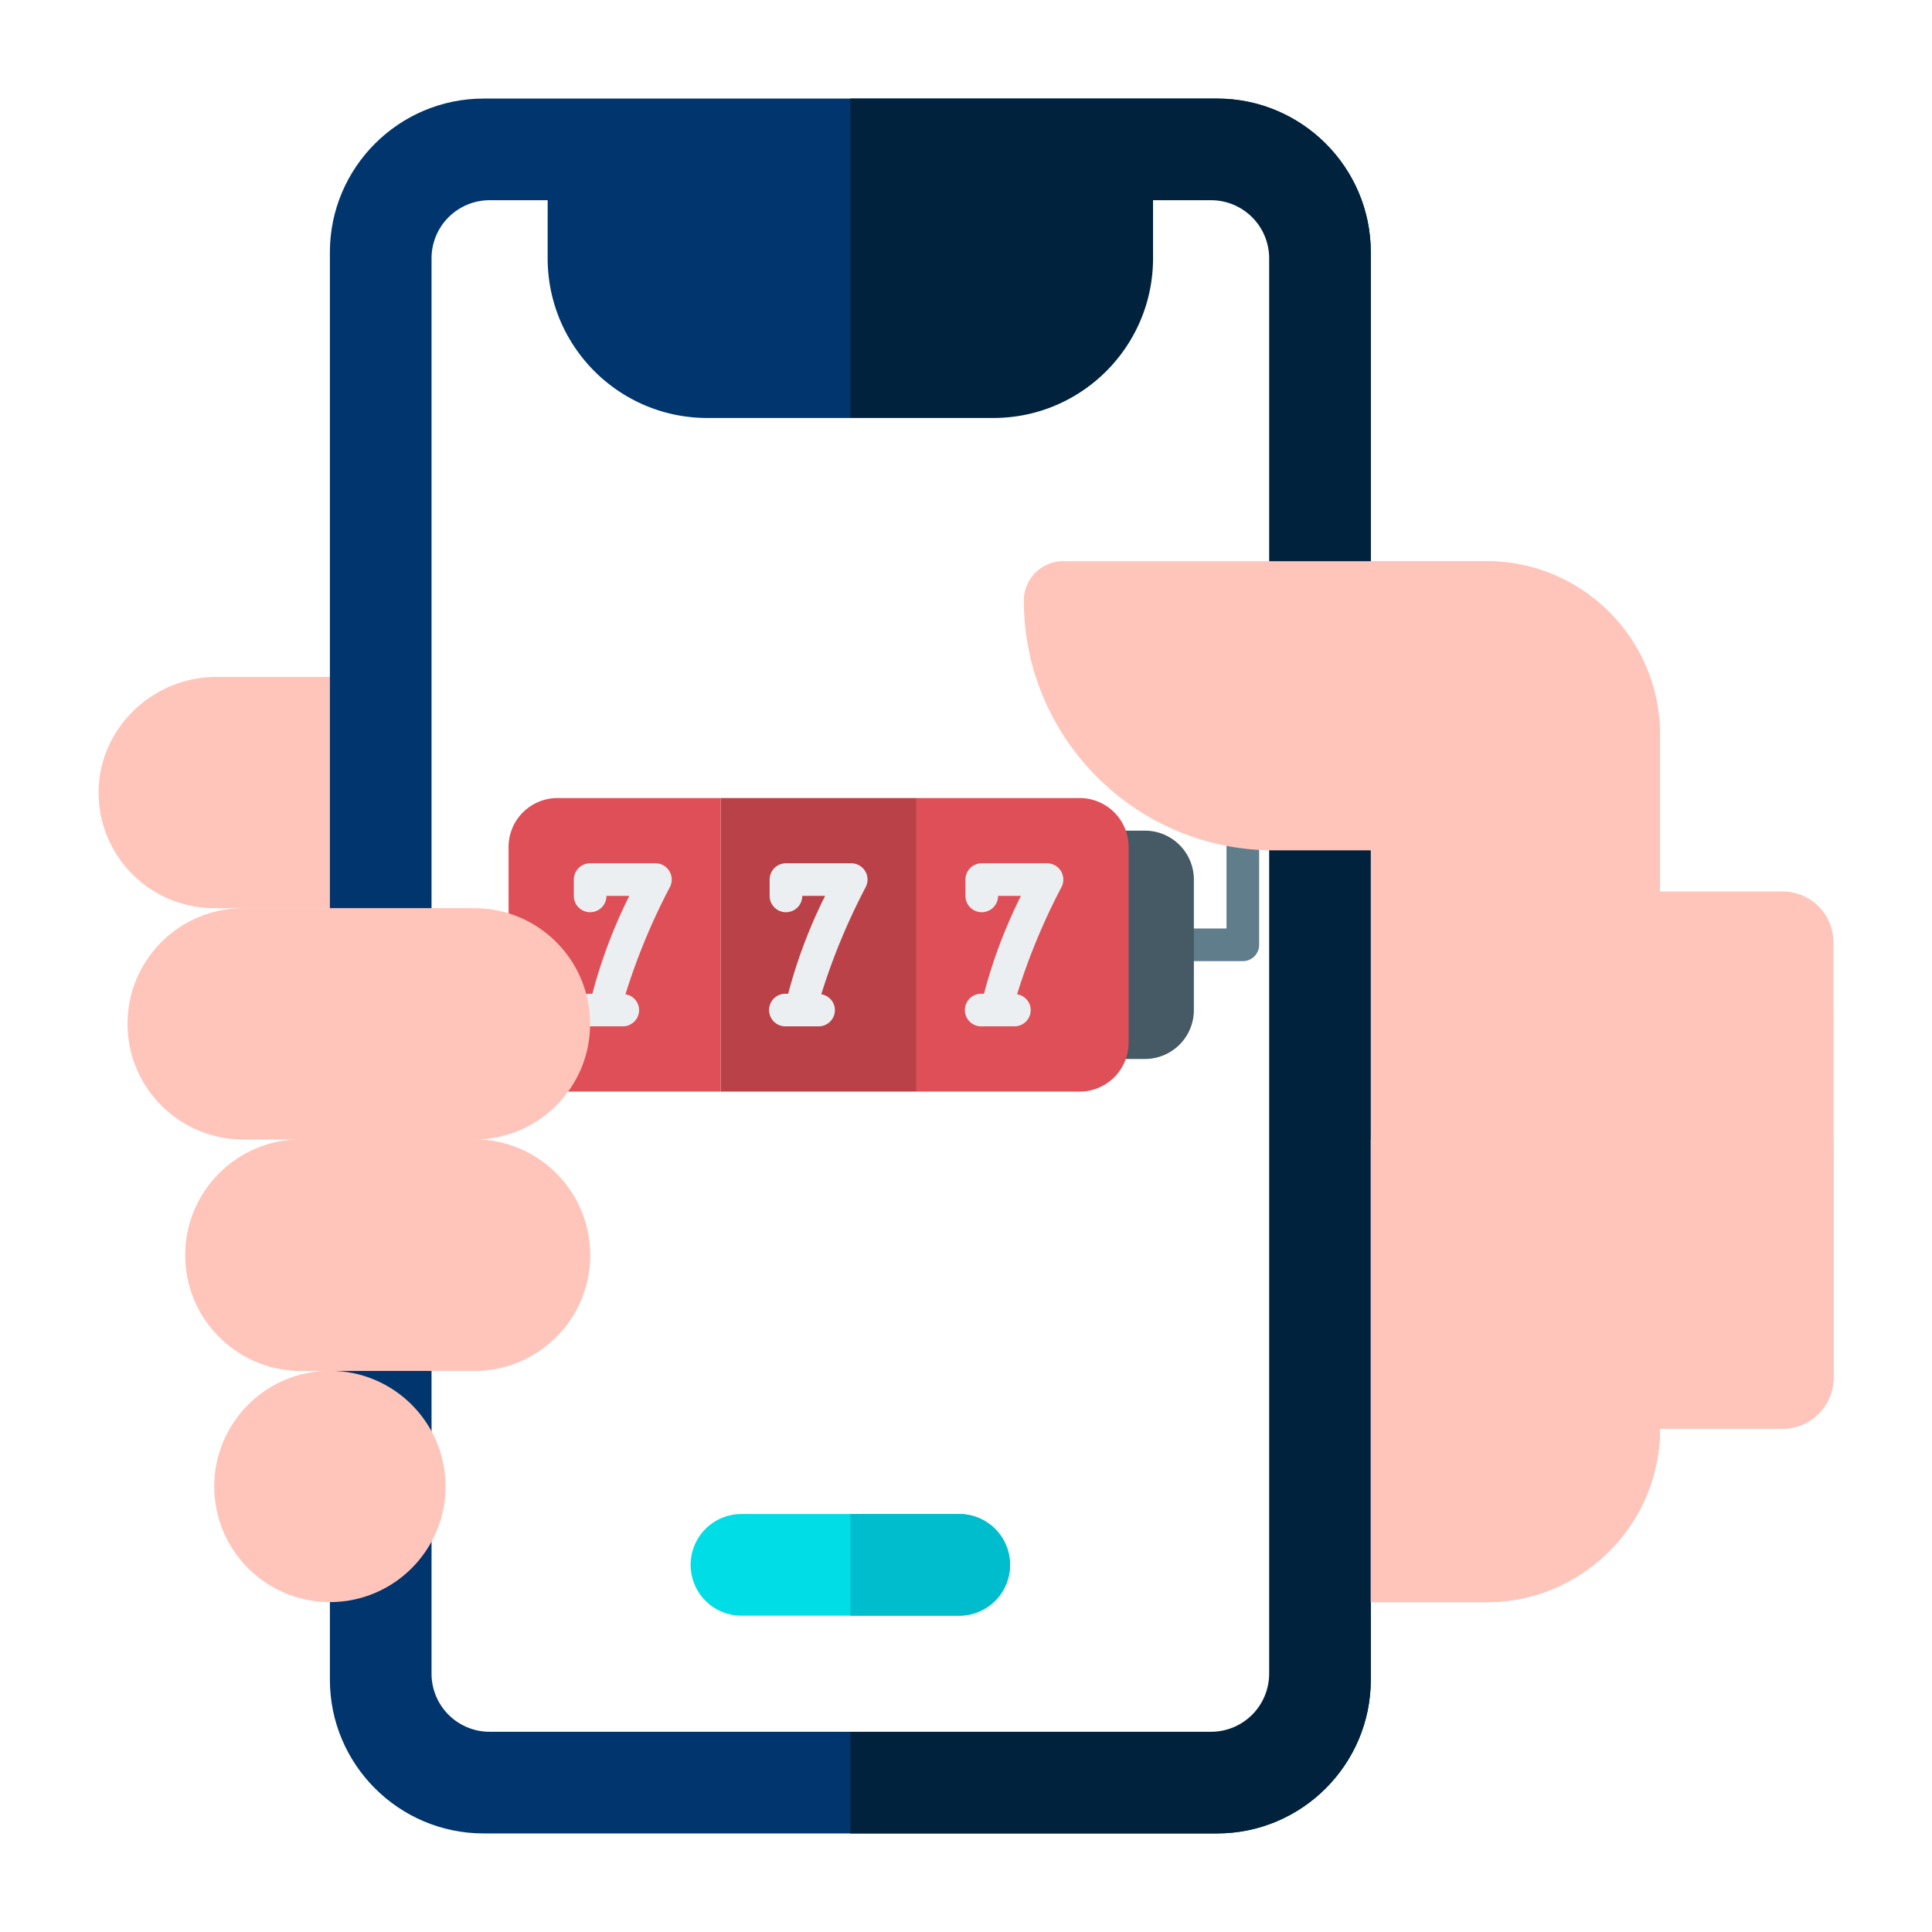 <svg xmlns="http://www.w3.org/2000/svg" fill="none" viewBox="0 0 196 196"><g clip-path="url(#clip0)" filter="url(#filter0_d)"><path fill="#FFC5BB" d="M168.4 94V70.533c0-9.72-7.88-17.6-17.6-17.6h-42.945c-2.211 0-3.991 1.809-3.988 4.02.003 2.69.432 5.28 1.215 7.714H21.966c-6.575 0-12.085 5.38-11.964 11.954.118 6.375 5.328 11.513 11.731 11.513h11.734v70.4H150.8c9.721 0 17.6-7.88 17.6-17.6h12.444a5.157 5.157 0 005.156-5.157v-36.62A5.157 5.157 0 00180.844 94H168.4z"/><path fill="#00366D" d="M123.474 6H49.06c-8.598 0-15.593 6.995-15.593 15.593v144.814c0 8.598 6.995 15.593 15.593 15.593h74.414c8.598 0 15.593-6.995 15.593-15.593V21.593c0-8.598-6.995-15.593-15.593-15.593z"/><path fill="#01223C" d="M139.067 166.407V21.593c0-8.598-6.996-15.593-15.593-15.593H86.267v176h37.207c8.597 0 15.593-6.995 15.593-15.593z"/><path fill="#fff" d="M122.865 16.313h-5.89v5.889c0 8.948-7.254 16.202-16.202 16.202H71.761c-8.949 0-16.202-7.254-16.202-16.202v-5.89h-5.89a5.897 5.897 0 00-5.89 5.89v143.596a5.896 5.896 0 005.89 5.889h73.196a5.896 5.896 0 005.889-5.889V22.202a5.896 5.896 0 00-5.889-5.89z"/><g clip-path="url(#clip1)"><path fill="#607D8B" d="M126.084 93.506h-6.621a1.655 1.655 0 110-3.31h4.966V71.999a1.655 1.655 0 013.311 0v19.853c0 .914-.741 1.655-1.656 1.655z"/><path fill="#455A64" d="M126.084 73.652a4.964 4.964 0 100-9.926 4.965 4.965 0 00-4.966 4.963 4.965 4.965 0 004.966 4.963zM116.152 80.27h-3.31c-.915 0-1.656.741-1.656 1.655v19.853c0 .914.741 1.654 1.656 1.654h3.31a4.964 4.964 0 004.966-4.963V85.234a4.964 4.964 0 00-4.966-4.964z"/><path fill="#BB4148" d="M92.977 76.961H73.113v29.78h19.864v-29.78z"/><path fill="#DF4F57" d="M56.56 76.961h16.553v29.78H56.56a4.965 4.965 0 01-4.966-4.963V81.925a4.965 4.965 0 014.966-4.964zM114.497 81.925v19.853a4.965 4.965 0 01-4.966 4.963H92.978v-29.78h16.553a4.965 4.965 0 014.966 4.964z"/><path fill="#ECEFF1" d="M66.492 83.579H59.87c-.914 0-1.655.74-1.655 1.655v1.654a1.655 1.655 0 003.31 0h2.318a51.348 51.348 0 00-3.747 9.927h-.226a1.655 1.655 0 100 3.308h3.311c.914 0 1.656-.74 1.656-1.654a1.632 1.632 0 00-1.384-1.598 64.6 64.6 0 014.509-10.88 1.654 1.654 0 00-1.47-2.412zM86.356 83.579h-6.621c-.915 0-1.656.74-1.656 1.655v1.654a1.655 1.655 0 003.311 0h2.317a51.354 51.354 0 00-3.747 9.927h-.225a1.655 1.655 0 100 3.308h3.31c.915 0 1.656-.74 1.656-1.654a1.632 1.632 0 00-1.384-1.598 64.592 64.592 0 014.51-10.88 1.654 1.654 0 00-1.47-2.412zM107.634 84.373a1.655 1.655 0 00-1.414-.794h-6.621c-.915 0-1.656.74-1.656 1.655v1.654a1.655 1.655 0 003.311 0h2.318a51.336 51.336 0 00-3.748 9.927h-.225a1.655 1.655 0 100 3.308h3.31c.915 0 1.656-.74 1.656-1.654a1.632 1.632 0 00-1.384-1.598 64.649 64.649 0 014.509-10.88 1.654 1.654 0 00-.056-1.618z"/></g><path fill="#FFC5BB" d="M33.467 158.533c6.48 0 11.733-5.253 11.733-11.733s-5.253-11.733-11.733-11.733-11.733 5.253-11.733 11.733 5.253 11.733 11.733 11.733zM48.133 111.6c6.477 0 11.734-5.257 11.734-11.733 0-6.477-5.257-11.734-11.734-11.734H24.667c-6.477 0-11.733 5.257-11.733 11.734 0 6.476 5.256 11.733 11.733 11.733h5.867c-6.477 0-11.734 5.257-11.734 11.733 0 6.477 5.257 11.733 11.734 11.733h17.6c6.477 0 11.733-5.256 11.733-11.733 0-6.476-5.257-11.733-11.734-11.733z"/><path fill="#00DDE7" d="M97.313 159.908H75.22a5.156 5.156 0 110-10.312h22.091a5.156 5.156 0 110 10.312z"/><path fill="#00BDCD" d="M102.469 154.752a5.156 5.156 0 00-5.156-5.156H86.267v10.312h11.046a5.156 5.156 0 005.156-5.156z"/><path fill="#FFC5BB" d="M168.4 86.438V70.532c0-9.72-7.88-17.6-17.6-17.6h-42.945a3.989 3.989 0 00-3.988 3.988c0 13.976 11.37 25.346 25.345 25.346h9.854v76.267H150.8c9.721 0 17.6-7.88 17.6-17.6h12.444a5.157 5.157 0 005.156-5.157V91.594a5.157 5.157 0 00-5.156-5.156H168.4zM48.133 111.6h-17.6c-6.477 0-11.733 5.257-11.733 11.733 0 6.477 5.257 11.733 11.733 11.733h17.6c6.477 0 11.734-5.256 11.734-11.733 0-6.476-5.257-11.733-11.734-11.733z"/><path fill="#FFC5BB" d="M139.067 111.6v46.933H150.8c9.721 0 17.6-7.879 17.6-17.6h12.444a5.156 5.156 0 005.156-5.156V111.6h-46.933z"/></g><defs><clipPath id="clip0"><path fill="#fff" d="M0 0h176v176H0z" transform="translate(10 6)"/></clipPath><clipPath id="clip1"><path fill="#fff" d="M0 0h79.406v60.156H0z" transform="translate(51.594 56.531)"/></clipPath><filter id="filter0_d" width="196" height="196" x="0" y="0" color-interpolation-filters="sRGB" filterUnits="userSpaceOnUse"><feFlood flood-opacity="0" result="BackgroundImageFix"/><feColorMatrix in="SourceAlpha" values="0 0 0 0 0 0 0 0 0 0 0 0 0 0 0 0 0 0 127 0"/><feOffset dy="4"/><feGaussianBlur stdDeviation="5"/><feColorMatrix values="0 0 0 0 0 0 0 0 0 0 0 0 0 0 0 0 0 0 0.2 0"/><feBlend in2="BackgroundImageFix" result="effect1_dropShadow"/><feBlend in="SourceGraphic" in2="effect1_dropShadow" result="shape"/></filter></defs></svg>